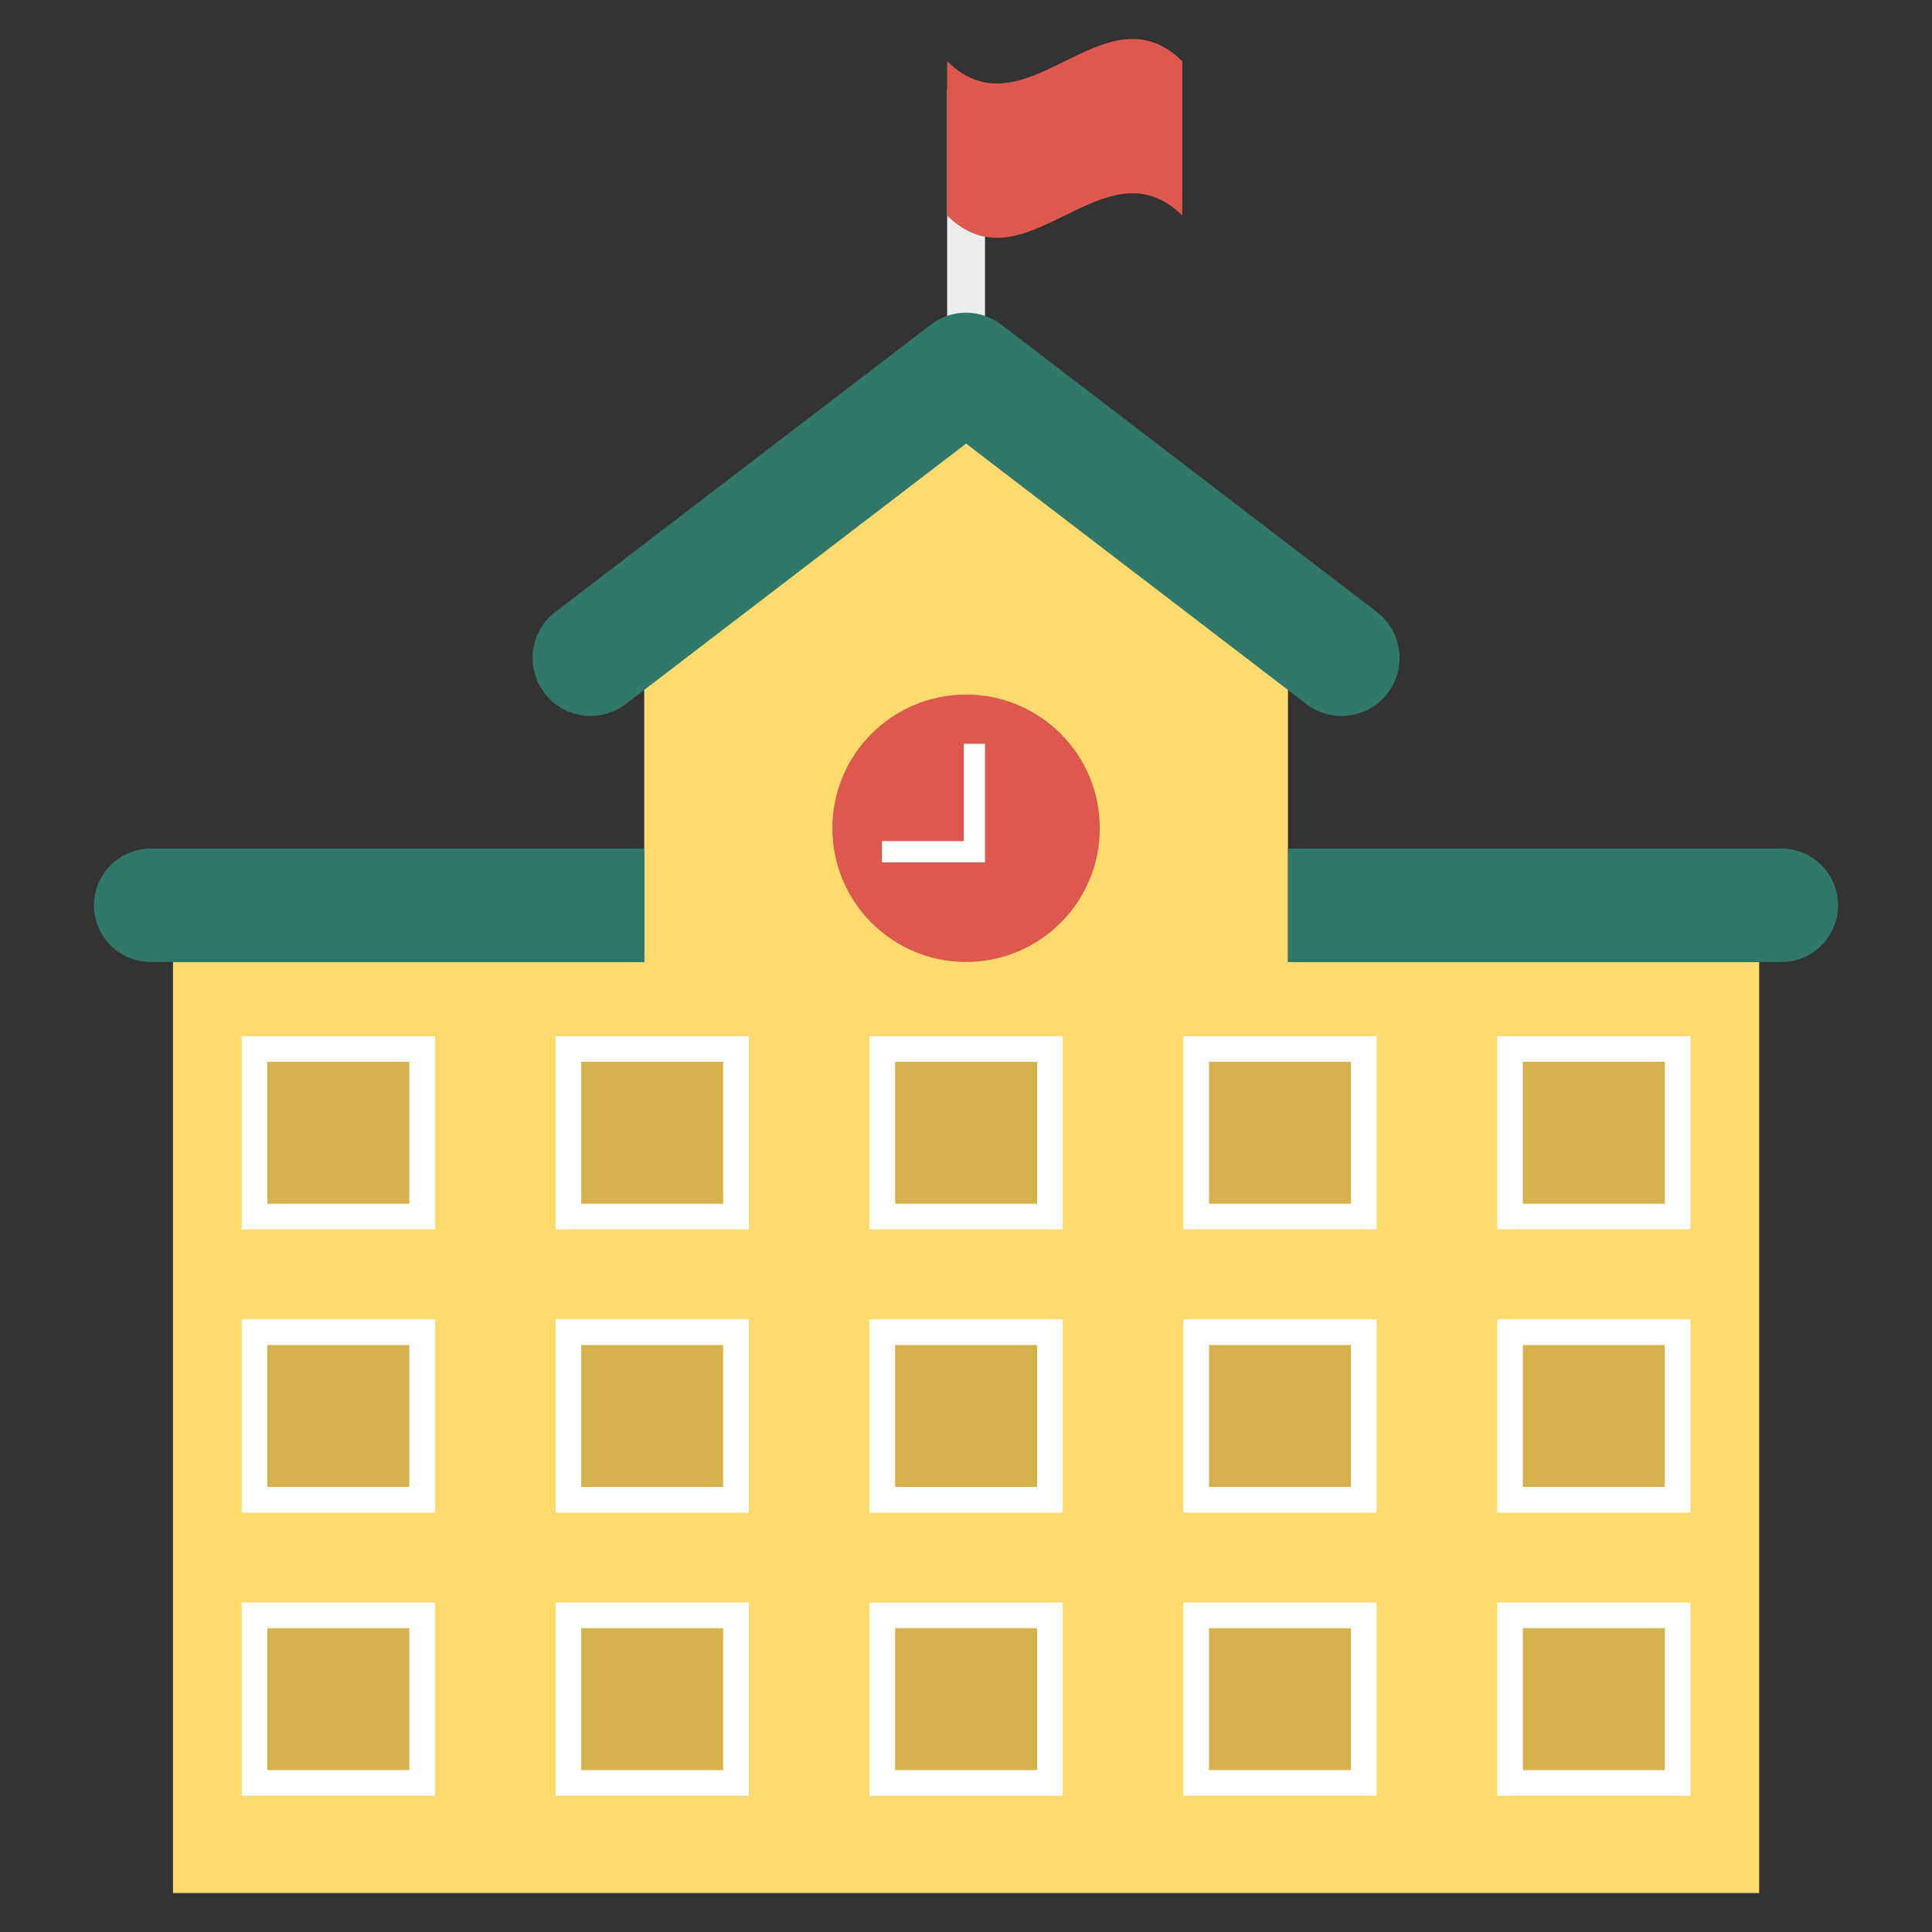 <svg xmlns="http://www.w3.org/2000/svg" enable-background="new 0 0 100 100" viewBox="0 0 100 100"><rect x="0" y="0" width="100" height="100" fill="#333333" stroke="none"/><rect width="1.959" height="14.543" x="49.025" y="4.641" fill="#ededed"/><polygon fill="#feda6f" points="91.055 49.793 91.055 97.983 8.955 97.983 8.955 49.793 33.345 49.793 33.345 31.933 50.005 19.183 66.665 31.933 66.665 49.793"/><path fill="#32786a" d="M7.805 43.923h25.54v5.87H7.805c-1.62 0-2.94-1.31-2.94-2.93C4.865 45.233 6.185 43.923 7.805 43.923zM95.135 46.862c0 1.62-1.31 2.93-2.93 2.93H66.665v-5.87h25.54C93.825 43.923 95.135 45.233 95.135 46.862zM30.57 37.057c-.902 0-1.794-.405-2.384-1.177-1.007-1.316-.756-3.199.559-4.206L48.181 16.802c1.076-.823 2.57-.823 3.646 0l19.437 14.872c1.315 1.007 1.566 2.89.559 4.206-1.006 1.315-2.888 1.567-4.206.56L50.004 22.962 32.391 36.44C31.847 36.856 31.206 37.057 30.57 37.057z"/><circle cx="50.005" cy="42.871" r="6.921" fill="#dd584d"/><polygon fill="#fff" points="50.984 44.633 45.649 44.633 45.649 43.535 49.885 43.535 49.885 38.5 50.984 38.5"/><path fill="#dd584d" d="M61.195,11.157c-4.057-3.993-8.113,3.993-12.17,0
		c0-2.662,0-5.324,0-7.987c4.057,3.993,8.113-3.993,12.17,0
		C61.195,5.833,61.195,8.495,61.195,11.157z"/><rect width="8.676" height="8.676" x="61.913" y="54.294" fill="#d6b24e"/><path fill="#fff" d="M71.252,63.633H61.25v-10.002h10.002V63.633z M62.576,62.306h7.349
						v-7.349h-7.349V62.306z"/><rect width="8.676" height="8.676" x="13.175" y="54.294" fill="#d6b24e"/><path fill="#fff" d="M22.514,63.633h-10.002v-10.002h10.002V63.633z M13.838,62.306h7.349
							v-7.349h-7.349V62.306z"/><rect width="8.676" height="8.676" x="29.421" y="54.294" fill="#d6b24e"/><path fill="#fff" d="M38.76,63.633h-10.002v-10.002h10.002V63.633z M30.084,62.306h7.349
							v-7.349h-7.349V62.306z"/><rect width="8.676" height="8.676" x="45.667" y="54.294" fill="#d6b24e"/><path fill="#fff" d="M55.006,63.633H45.004v-10.002h10.002V63.633z M46.33,62.306h7.349
							v-7.349h-7.349V62.306z"/><rect width="8.676" height="8.676" x="78.159" y="54.294" fill="#d6b24e"/><path fill="#fff" d="M87.498,63.633H77.496v-10.002h10.002V63.633z M78.822,62.306h7.349
							v-7.349H78.822V62.306z"/><g><rect width="8.676" height="8.676" x="61.913" y="68.952" fill="#d6b24e"/><path fill="#fff" d="M71.252,78.291H61.25V68.288h10.002V78.291z M62.576,76.964h7.349
						v-7.349h-7.349V76.964z"/><rect width="8.676" height="8.676" x="13.175" y="68.952" fill="#d6b24e"/><path fill="#fff" d="M22.514,78.291h-10.002V68.288h10.002V78.291z M13.838,76.964h7.349
							v-7.349h-7.349V76.964z"/><rect width="8.676" height="8.676" x="29.421" y="68.952" fill="#d6b24e"/><path fill="#fff" d="M38.76,78.291h-10.002V68.288h10.002V78.291z M30.084,76.964h7.349
							v-7.349h-7.349V76.964z"/><rect width="8.676" height="8.676" x="45.667" y="68.952" fill="#d6b24e"/><path fill="#fff" d="M55.006,78.291H45.004V68.288h10.002V78.291z M46.33,76.964h7.349
							v-7.349h-7.349V76.964z"/><g><rect width="8.676" height="8.676" x="78.159" y="68.952" fill="#d6b24e"/><path fill="#fff" d="M87.498,78.291H77.496V68.288h10.002V78.291z M78.822,76.964h7.349
							v-7.349H78.822V76.964z"/></g></g><g><rect width="8.676" height="8.676" x="61.913" y="83.609" fill="#d6b24e"/><path fill="#fff" d="M71.252,92.948H61.25V82.946h10.002V92.948z M62.576,91.622h7.349
						v-7.349h-7.349V91.622z"/><rect width="8.676" height="8.676" x="13.175" y="83.609" fill="#d6b24e"/><path fill="#fff" d="M22.514,92.948h-10.002V82.946h10.002V92.948z M13.838,91.622h7.349
							v-7.349h-7.349V91.622z"/><rect width="8.676" height="8.676" x="29.421" y="83.609" fill="#d6b24e"/><path fill="#fff" d="M38.76,92.948h-10.002V82.946h10.002V92.948z M30.084,91.622h7.349
							v-7.349h-7.349V91.622z"/><rect width="8.676" height="8.676" x="45.667" y="83.609" fill="#d6b24e"/><path fill="#fff" d="M55.006,92.948H45.004V82.946h10.002V92.948z M46.33,91.622h7.349
							v-7.349h-7.349V91.622z"/><g><rect width="8.676" height="8.676" x="78.159" y="83.609" fill="#d6b24e"/><path fill="#fff" d="M87.498,92.948H77.496V82.946h10.002V92.948z M78.822,91.622h7.349
							v-7.349H78.822V91.622z"/></g></g></svg>